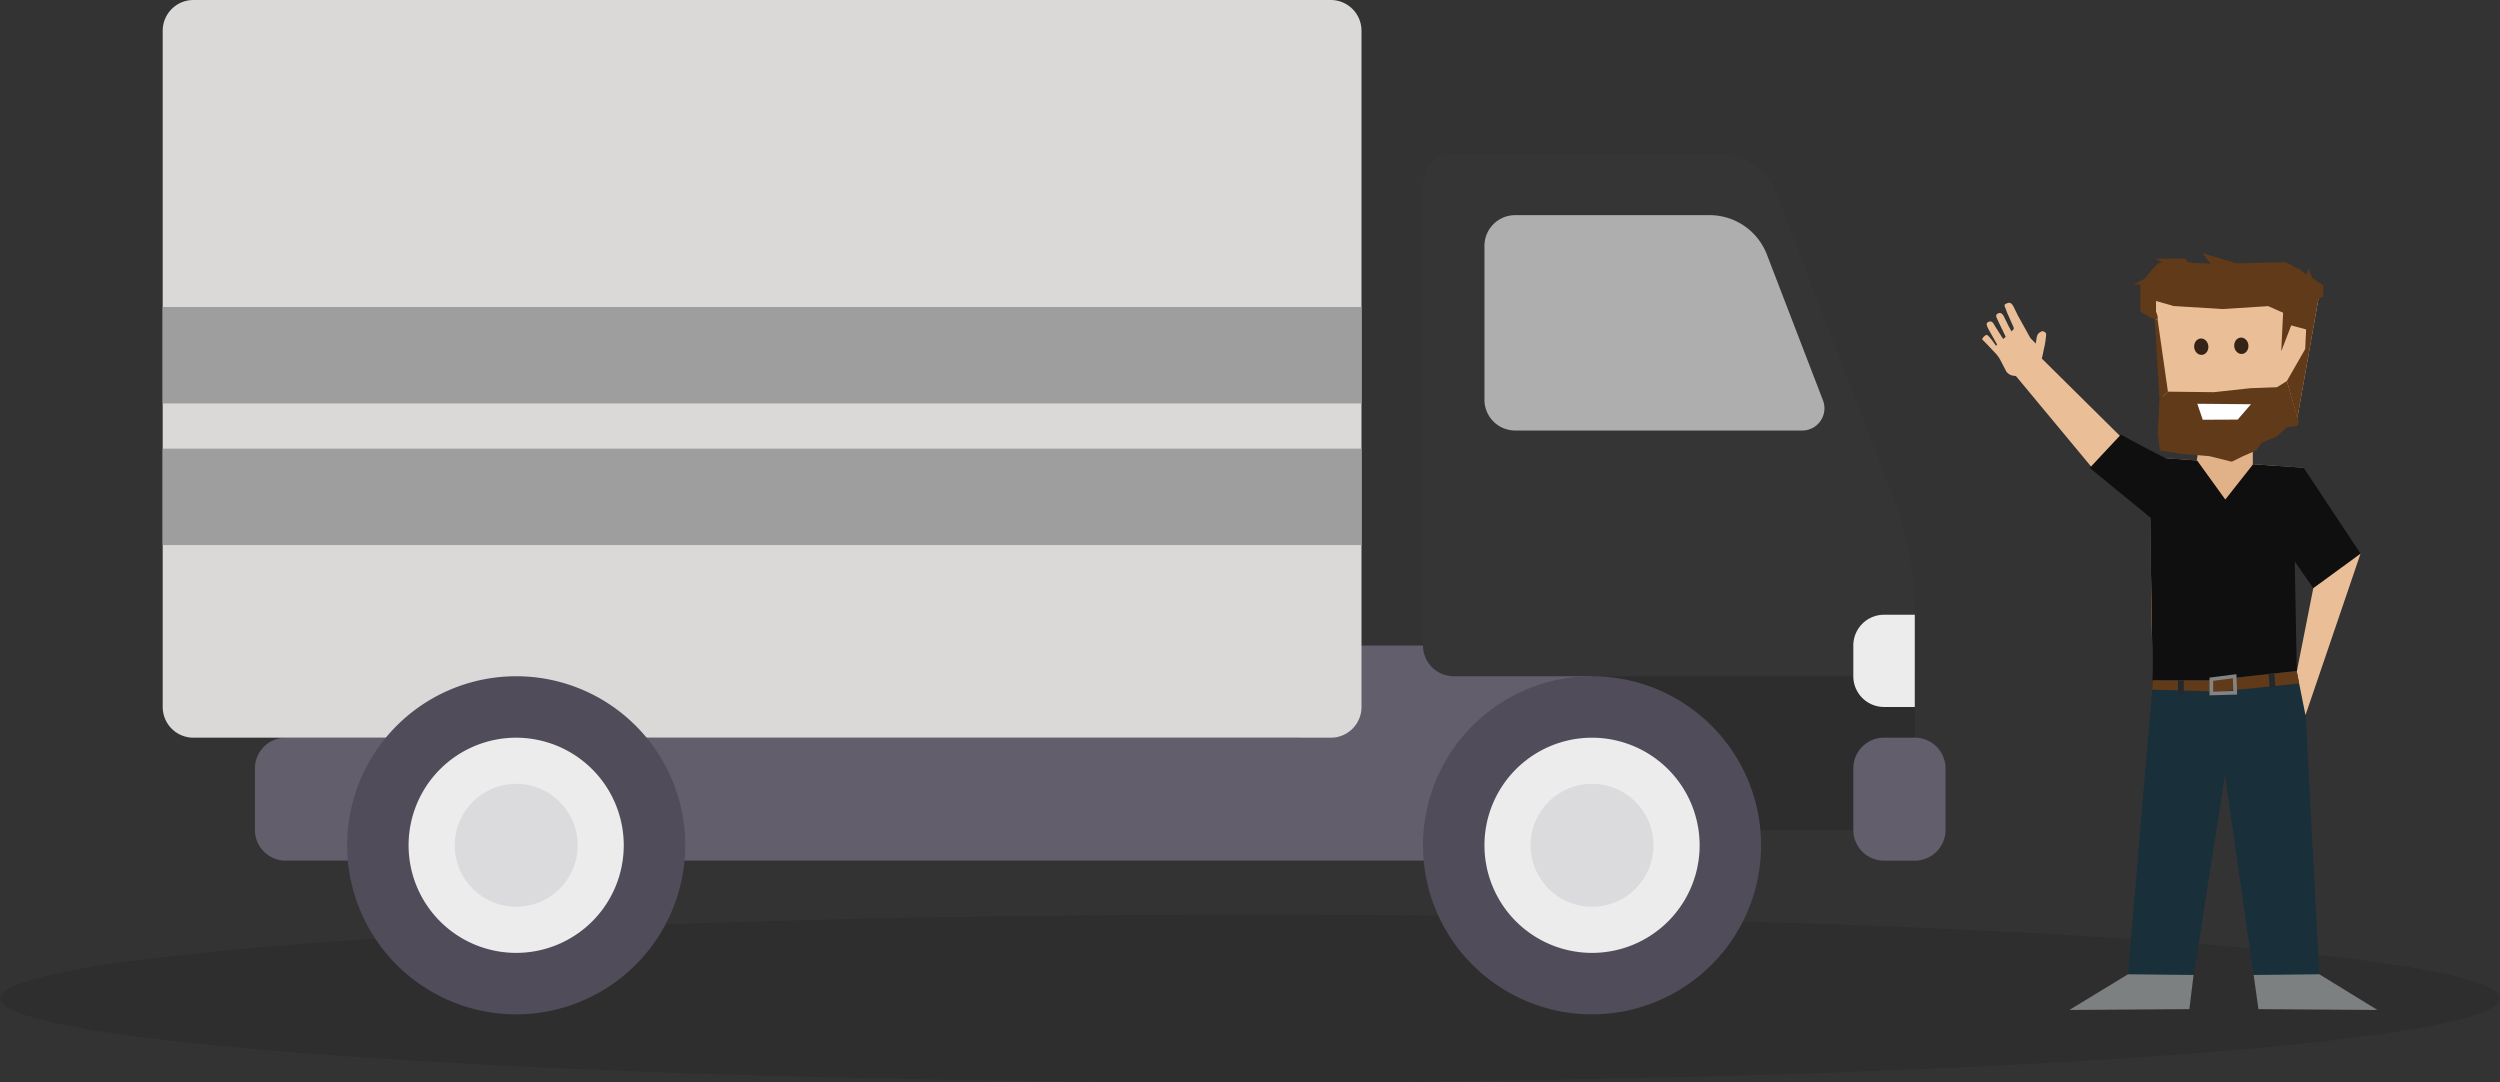 <svg id="Layer_1" data-name="Layer 1" xmlns="http://www.w3.org/2000/svg" viewBox="0 0 685 296.54"><rect x="0" y="0" width="685" height="296.54" fill="#333333" stroke="none"/><defs><style>.cls-1{fill:#221f1f;opacity:0.21;isolation:isolate;}.cls-2{fill:#e1b188;}.cls-3{fill:#0f0f10;}.cls-4{fill:#192f3a;}.cls-5{fill:#eabe97;}.cls-6{fill:#603a19;}.cls-7{fill:#352317;}.cls-8{fill:#21292e;}.cls-9{fill:none;stroke:#858485;stroke-miterlimit:10;}.cls-10{fill:#7c8080;}.cls-11{fill:#fff;}.cls-12{fill:#635e6b;}.cls-13{fill:#dad9d8;}.cls-14{fill:#353535;}.cls-15{fill:#2d2d2d;}.cls-16{fill:#edecec;}.cls-17{fill:#504c5a;}.cls-18{fill:#dbdadd;}.cls-19{fill:#aeaeaf;}.cls-20{fill:#9e9e9e;}</style></defs><title>5th-slide-rental-cycle</title><ellipse id="_Path_585" data-name=" Path 585" class="cls-1" cx="342.5" cy="273.57" rx="342.5" ry="22.98"/><path id="_Path_586" data-name=" Path 586" class="cls-2" d="M635.57,461.2s-14.94,43.06,2,86l-16.21,7.06L616.69,524l-6.28,30L598.8,549.9s-2.51-49.14-2.51-95.27L600,438l38.22,2.63A56.83,56.83,0,0,0,635.57,461.2Z" transform="translate(-7 -312.46)"/><path id="_Path_587" data-name=" Path 587" class="cls-3" d="M600,438l9,.62,7.73,10.71,7.62-9.66,14,.95s-.91,13.56-2.66,20.58c0,0,.65,47.28,2.22,90.8l-16.43,2.26L616.65,524l-4.82,30.21-17.51-2.77c4.08-27.14,1.9-71.17,1.9-96.85Z" transform="translate(-7 -312.46)"/><polygon id="_Path_588" data-name=" Path 588" class="cls-4" points="613.68 186.42 589.91 186.42 582.87 269.27 569.9 275.82 599.68 276.29 613.68 186.42"/><polygon id="_Path_589" data-name=" Path 589" class="cls-4" points="631.11 183.64 605.91 186.42 618.84 276.45 650.49 276.45 635.54 267.95 631.11 183.64"/><path id="_Path_590" data-name=" Path 590" class="cls-2" d="M608.92,438.59,610.75,427l13.52,6v6.66S612.66,441.33,608.92,438.59Z" transform="translate(-7 -312.46)"/><g id="_Group_41" data-name=" Group 41"><path id="_Path_591" data-name=" Path 591" class="cls-5" d="M596.88,393.32l4,41.95,18.59,2.81,17-11.09,5.79-32.71S612.82,386.5,596.88,393.32Z" transform="translate(-7 -312.46)"/><polygon id="_Path_592" data-name=" Path 592" class="cls-6" points="625.82 80.6 625.06 96.25 627.79 89.16 631.88 90.26 631.63 95.62 626.6 104.42 629.47 114.53 635.26 81.82 625.82 80.6"/><ellipse id="_Path_596" data-name=" Path 596" class="cls-7" cx="610.17" cy="407.4" rx="1.95" ry="2.25" transform="translate(-43.26 -252.05) rotate(-5.5)"/><ellipse id="_Path_597" data-name=" Path 597" class="cls-7" cx="621.15" cy="407.15" rx="1.95" ry="2.25" transform="translate(-43.19 -251) rotate(-5.5)"/></g><polygon id="_Path_605" data-name=" Path 605" class="cls-3" points="631.22 128.2 646.79 151.7 639.59 169.45 626.31 150.32 631.22 128.2"/><polygon id="_Path_605-2" data-name=" Path 605" class="cls-5" points="646.79 151.7 631.7 195.96 629.32 184.04 633.84 161.16 646.79 151.7"/><path class="cls-6" d="M633.39,398.52l-4.9-2.18-12.48.8-13.43-.83-4.83-1.38v2.83l.45,1.42v.95l-2.1-.68-.88-.53-.89-.53-.88-.53v-7.21s.25-.39.67-1,1-1.38,1.61-2.17a20.06,20.06,0,0,1,1.94-2.17,3,3,0,0,1,1.67-1c.52,0,1.75,0,3.31.07l5.24.15,4.86.15,2.14.06,2.74-.07,6.1-.15,6.25-.15c1.76,0,3-.07,3.21-.06a8.62,8.62,0,0,1,2,1c1,.59,2.28,1.38,3.52,2.17s2.46,1.57,3.37,2.16l1.5,1v3.08l-2.54,1.2-2.55,1.19-2.54,1.2Z" transform="translate(-7 -312.46)"/><polyline class="cls-6" points="614.93 72.81 603.53 69.37 606.87 73.84 598.22 71.36 602.29 74.42"/><polyline class="cls-6" points="634.42 78.23 632.53 73.65 631.82 75.53 629.7 73.24 629.96 74.24"/><path class="cls-6" d="M600,390.41l5.83-.67,7.83-.64c-.66-.26-3.28-2.28-4.7-2.56s-3.13-3.21-3.13-3.21h-8.27l6.08,3.21h-4.47l-7.68,3.87h4.48" transform="translate(-7 -312.46)"/><polygon class="cls-6" points="589.7 188.97 608.32 189.49 629.96 187.27 629.28 183.85 605.91 186.42 589.78 186.42 589.7 188.97"/><rect class="cls-8" x="596.78" y="186.42" width="1.57" height="3.86"/><rect class="cls-8" x="628.74" y="496.95" width="1.57" height="3.86" transform="translate(-42.08 -264.66) rotate(-4.23)"/><polygon class="cls-9" points="605.91 186.11 605.91 190.01 612.46 189.82 612.29 185.29 605.91 186.11"/><polygon class="cls-10" points="583.07 266.95 567 276.73 599.89 276.5 601.04 267.14 583.07 266.95"/><polygon class="cls-10" points="635.49 266.95 651.41 276.73 618.81 276.5 617.5 267.14 635.49 266.95"/><polyline class="cls-3" points="589.87 142.35 572.58 128.2 576.98 123.48 581.13 119.06 585.48 121.47 593.62 125.69"/><polygon class="cls-5" points="572.94 127.81 551.63 102.15 559.15 97.94 580.82 119.39 572.94 127.81"/><path class="cls-5" d="M566.18,408a20.41,20.41,0,0,1-1.1,4.09c-.7,1.22-1.82,1.53-2.79,2l0,0c-1.34.66-2.08-.77-3.61-1.86l-5-3.58c-.81-1.84,3.68-4,4.48-5.46.07-.13,1-.41.42-1.37L556.89,398c-.57-1.82-1.14-2,.1-2.46.76-.3,1.21,0,1.7.91l0,0,1.24,2.52,3.4,6.12M558.63,413" transform="translate(-7 -312.46)"/><path class="cls-5" d="M557.27,408.08c-.82-2.34-.89-1.87.2-1.76,1.26.12.35-.34-.86-1.48l-2.19-4.56c-.45-.95-.76-1.56,0-1.92s1.21,0,1.71.91a.08.08,0,0,0,0,.05l1.24,2.52,3.41,6.12.45-.26a3.84,3.84,0,0,1,1.45-2c.59-.3-.37,1.27.38,1.67.21.11,1.11.28,1.09.52a11,11,0,0,1-.55,2.83" transform="translate(-7 -312.46)"/><path class="cls-5" d="M564.64,407.4l.36-2.11c0-.16.12-1.38,1-1.81.59-.29.56-.44,1.31,0a.66.66,0,0,1,.33.61,23.57,23.57,0,0,1-.72,4.45,20.79,20.79,0,0,1-1.1,4.09c-.71,1.22-1.83,1.52-2.8,2l.56-3.2c-1.34.65.64-1.61-.89-2.7l-2.11-2.87c-.82-2.34-1.64-1.63-.82-2.34.11-.1-.6-1.05-.5-1.14L557.73,398" transform="translate(-7 -312.46)"/><path class="cls-5" d="M554.8,407.92l-3-5.33c-.44-.95-.75-1.55,0-1.92s1.22,0,1.71.92l0,.05,2.49,3.91" transform="translate(-7 -312.46)"/><path class="cls-5" d="M554.36,407.86s-2.48-3.77-3.05-3.63-1.43,1.11-1.07,1.38,2.32,2.37,3.51,3.63a8.49,8.49,0,0,1,1.38,1.93l1.59,3.07a2.9,2.9,0,0,0,2.34,1.2l4.56.69" transform="translate(-7 -312.46)"/><path class="cls-6" d="M633.6,416.88l3.28,11.2-.38,1.13-2.9.3-2.7,2.5-4.31,1.82-1.29,2-3.71,1.62-3.09,1.52-6.1-1.52-8.29-.68-5.33-.91-.57-5,.49-8.89,2.31-2.2,12.56.15c.15,0,10-1.09,10-1.09l7.3-.27Z" transform="translate(-7 -312.46)"/><polygon id="_Path_598" data-name=" Path 598" class="cls-11" points="602.06 110.63 616.76 110.76 613.13 114.97 603.55 115.01 602.06 110.63"/><polyline class="cls-6" points="594.01 107.3 591.2 87.67 590.37 87.4 591.7 109.49"/><path class="cls-12" d="M447.43,489.33H363.21v25.26H85.27A8.42,8.42,0,0,0,76.85,523v16.85a8.42,8.42,0,0,0,8.42,8.42H447.43Z" transform="translate(-7 -312.46)"/><path class="cls-13" d="M371.63,312.46H60a8.42,8.42,0,0,0-8.42,8.42V506.17A8.42,8.42,0,0,0,60,514.59H371.63a8.42,8.42,0,0,0,8.42-8.42V320.88A8.42,8.42,0,0,0,371.63,312.46Z" transform="translate(-7 -312.46)"/><path class="cls-14" d="M478,354.57H405.32A8.42,8.42,0,0,0,396.9,363V489.33a8.42,8.42,0,0,0,8.42,8.42h37.9v42.11h88.43V479.7A84.26,84.26,0,0,0,526,449.46l-32.34-84.1A16.86,16.86,0,0,0,478,354.57Z" transform="translate(-7 -312.46)"/><rect class="cls-15" x="436.22" y="185.29" width="88.43" height="42.11"/><circle class="cls-16" cx="141.44" cy="231.61" r="38.6"/><path class="cls-17" d="M148.44,590.39a46.32,46.32,0,1,1,46.32-46.32A46.38,46.38,0,0,1,148.44,590.39Zm0-75.8a29.48,29.48,0,1,0,29.47,29.48A29.51,29.51,0,0,0,148.44,514.59Z" transform="translate(-7 -312.46)"/><circle class="cls-18" cx="141.44" cy="231.61" r="16.84"/><circle class="cls-16" cx="436.22" cy="231.61" r="38.6"/><path class="cls-17" d="M443.22,590.39a46.32,46.32,0,1,1,46.32-46.32A46.37,46.37,0,0,1,443.22,590.39Zm0-75.8a29.48,29.48,0,1,0,29.48,29.48A29.51,29.51,0,0,0,443.22,514.59Z" transform="translate(-7 -312.46)"/><circle class="cls-18" cx="436.22" cy="231.61" r="16.84"/><path class="cls-12" d="M523.23,548.28h8.42a8.43,8.43,0,0,0,8.43-8.42V523a8.43,8.43,0,0,0-8.43-8.42h-8.42a8.42,8.42,0,0,0-8.42,8.42v16.85A8.42,8.42,0,0,0,523.23,548.28Z" transform="translate(-7 -312.46)"/><path class="cls-16" d="M523.23,480.9h8.42v25.27h-8.42a8.42,8.42,0,0,1-8.42-8.42v-8.42A8.42,8.42,0,0,1,523.23,480.9Z" transform="translate(-7 -312.46)"/><path class="cls-19" d="M475.43,371.41H422.16a8.42,8.42,0,0,0-8.42,8.42V422a8.42,8.42,0,0,0,8.42,8.42h78.65a6.08,6.08,0,0,0,5.68-8.27l-15.34-39.89A16.84,16.84,0,0,0,475.43,371.41Z" transform="translate(-7 -312.46)"/><rect class="cls-20" x="44.58" y="122.93" width="328.47" height="26.42"/><rect class="cls-20" x="44.58" y="84.12" width="328.47" height="26.42"/></svg>